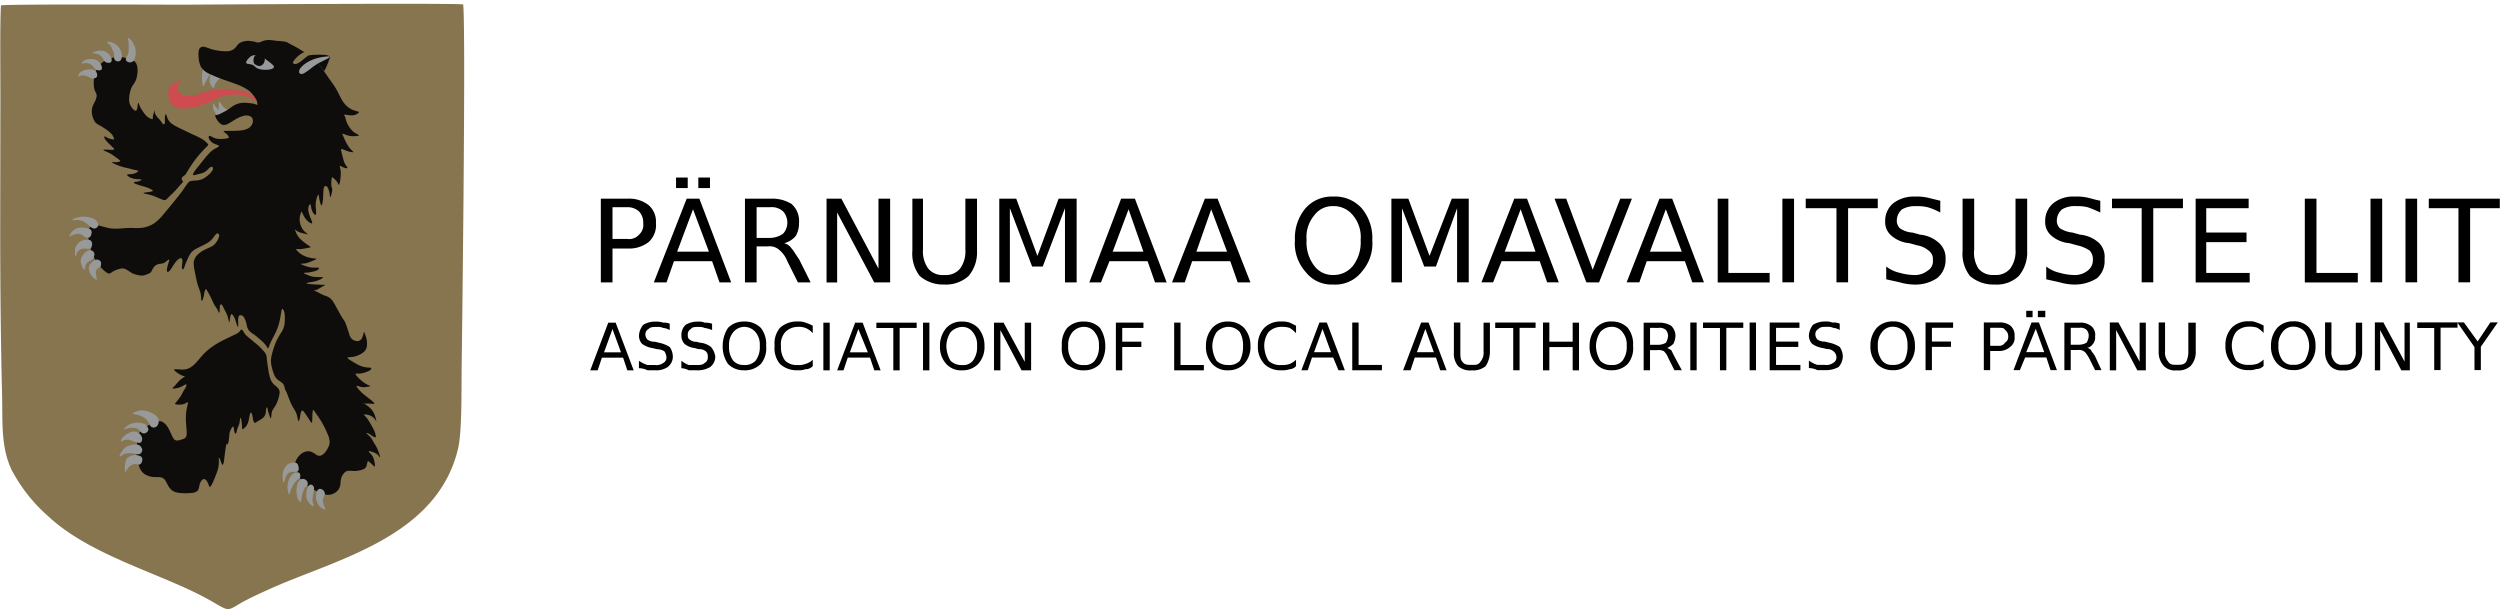 <svg xmlns="http://www.w3.org/2000/svg" width="240" height="59" viewBox="0 0 240 59">
  <g>
    <path d="M58.8,19.889V22.94h1.424a1.267,1.267,0,0,0,1.119-.407h0a1.267,1.267,0,0,0,.407-1.119h0a1.532,1.532,0,0,0-.407-1.119h0a1.631,1.631,0,0,0-1.119-.406Zm-1.12-.814h2.544a3.035,3.035,0,0,1,2.034.61h0a2.094,2.094,0,0,1,.712,1.729h0a2.177,2.177,0,0,1-.712,1.832h0a3.041,3.041,0,0,1-2.034.61H58.8v3.255H57.68V19.075Zm8.851,1.017-1.526,4.069h3.052l-1.526-4.069Zm-.61-1.017h1.22l3.052,8.036H69.074l-.712-2.034H64.7l-.712,2.034H62.767l3.154-8.036ZM67.04,17.04h1.118v1.017H67.04V17.04Zm-2.137,0h1.119v1.017H64.9V17.04ZM75.28,23.347h0a1.182,1.182,0,0,1,.712.509h0c.2.2.407.61.712,1.017l1.119,2.238H76.6l-1.017-2.034h0a2.622,2.622,0,0,0-.814-1.119h0a1.349,1.349,0,0,0-1.017-.306H72.635v3.459H71.516V19.075h2.441a3.5,3.5,0,0,1,2.035.508h0a2.179,2.179,0,0,1,.712,1.831h0a2.421,2.421,0,0,1-.3,1.221h0a2.14,2.14,0,0,1-1.119.712Zm-2.645-3.458v2.95h1.322a2.184,2.184,0,0,0,1.221-.407h0a1.559,1.559,0,0,0,.407-1.018h0a1.631,1.631,0,0,0-.407-1.119h0a1.622,1.622,0,0,0-1.221-.406Zm6.714-.814h1.424l3.561,6.714V19.075h1.119v8.036H83.927L80.366,20.4v6.714H79.349V19.075Zm8.24,0h1.017v4.883a2.811,2.811,0,0,0,.509,1.831h0a1.785,1.785,0,0,0,1.526.61h0a1.785,1.785,0,0,0,1.526-.61h0a2.811,2.811,0,0,0,.509-1.831V19.075h1.118v4.984a3.529,3.529,0,0,1-.813,2.442h0a3.254,3.254,0,0,1-2.34.814h0A3.432,3.432,0,0,1,88.3,26.5h0a3.5,3.5,0,0,1-.712-2.442V19.075Zm8.342,0h1.628l2.034,5.493,2.035-5.493h1.729v8.036h-1.119V19.99l-2.136,5.6H99.084l-2.136-5.6v7.121H95.931V19.075Zm12.411,1.017-1.526,4.069h2.95l-1.424-4.069Zm-.712-1.017h1.322L112,27.111h-1.119l-.712-2.034h-3.662l-.814,2.034h-1.119l3.052-8.036Zm8.647,1.017-1.425,4.069H117.8l-1.526-4.069Zm-.611-1.017h1.221l3.154,8.036H118.82l-.712-2.034h-3.662l-.712,2.034h-1.221l3.153-8.036Zm12.31.712h0a2.179,2.179,0,0,0-1.832.915h0a3.234,3.234,0,0,0-.712,2.34h0a3.681,3.681,0,0,0,.712,2.442h0a2.179,2.179,0,0,0,1.832.915h0a2.365,2.365,0,0,0,1.933-.915h0a3.681,3.681,0,0,0,.712-2.442h0a3.234,3.234,0,0,0-.712-2.34h0a2.365,2.365,0,0,0-1.933-.915Zm0-.916h0a3.445,3.445,0,0,1,2.746,1.119h0a4.431,4.431,0,0,1,1.018,3.052h0a4.107,4.107,0,0,1-1.018,3.052h0a3.213,3.213,0,0,1-2.746,1.221h0a3.146,3.146,0,0,1-2.645-1.221h0a4.107,4.107,0,0,1-1.018-3.052h0a4.431,4.431,0,0,1,1.018-3.052h0a3.372,3.372,0,0,1,2.645-1.119Zm5.595.2H135.2l2.035,5.493,2.136-5.493H141v8.036h-1.119V19.99l-2.034,5.6h-1.12l-2.136-5.6v7.121h-1.017V19.075Zm12.411,1.017-1.526,4.069h2.95l-1.424-4.069Zm-.611-1.017h1.221l3.052,8.036h-1.119l-.712-2.034h-3.662l-.814,2.034h-1.119l3.153-8.036Zm6.918,8.036-3.052-8.036h1.119L152.9,25.89l2.645-6.815h1.119l-3.153,8.036Zm7.63-7.019-1.526,4.069h3.052l-1.526-4.069Zm-.611-1.017h1.221l3.052,8.036h-1.119l-.712-2.034h-3.662l-.712,2.034h-1.221l3.153-8.036Zm5.595,0h1.018V26.2h3.967v.915H164.9V19.075Zm6.206,0h1.119v8.036h-1.119V19.075Zm2.238,0h6.918v.915h-2.849v7.121H176.3V19.99h-2.95v-.915Zm12.92.2V20.4a6.2,6.2,0,0,0-1.221-.508h0a4.162,4.162,0,0,0-1.119-.1h0a2.553,2.553,0,0,0-1.323.3h0a1.411,1.411,0,0,0-.508,1.017h0a1,1,0,0,0,.305.814h0a2.387,2.387,0,0,0,1.221.407l.712.2h0a3.073,3.073,0,0,1,1.831.814h0a1.919,1.919,0,0,1,.61,1.526h0a2.233,2.233,0,0,1-.814,1.831h0a3.775,3.775,0,0,1-2.339.611h0a5.1,5.1,0,0,1-1.221-.2h0c-.407-.1-.915-.2-1.323-.3V25.585a3.166,3.166,0,0,0,1.323.611h0a5.094,5.094,0,0,0,1.221.2h0a1.985,1.985,0,0,0,1.424-.407h0a1.032,1.032,0,0,0,.509-1.017h0a.993.993,0,0,0-.407-.916h0a2.3,2.3,0,0,0-1.119-.508l-.712-.2h0a3.051,3.051,0,0,1-1.73-.712h0a1.706,1.706,0,0,1-.61-1.424h0a2.175,2.175,0,0,1,.814-1.73h0a3.23,3.23,0,0,1,2.034-.61h0a4.942,4.942,0,0,1,1.221.1h0l1.221.3Zm2.136-.2h1.119v4.883a2.869,2.869,0,0,0,.407,1.831h0a1.785,1.785,0,0,0,1.526.61h0a1.785,1.785,0,0,0,1.526-.61h0a2.811,2.811,0,0,0,.509-1.831V19.075h1.119v4.984A3.53,3.53,0,0,1,193.8,26.5h0a3.089,3.089,0,0,1-2.34.814h0a3.433,3.433,0,0,1-2.34-.814h0a3.509,3.509,0,0,1-.712-2.442V19.075Zm13.225.2V20.4a10.551,10.551,0,0,0-1.221-.508h0a3.805,3.805,0,0,0-1.017-.1h0a2.465,2.465,0,0,0-1.424.3h0a1.413,1.413,0,0,0-.509,1.017h0a1,1,0,0,0,.305.814h0a2.831,2.831,0,0,0,1.221.407l.712.2h0a3.073,3.073,0,0,1,1.831.814h0a1.869,1.869,0,0,1,.509,1.526h0a2.177,2.177,0,0,1-.712,1.831h0a3.991,3.991,0,0,1-2.34.611h0a5.1,5.1,0,0,1-1.221-.2h0c-.407-.1-.915-.2-1.322-.3V25.585a3.156,3.156,0,0,0,1.322.611h0a5.094,5.094,0,0,0,1.221.2h0a1.985,1.985,0,0,0,1.424-.407h0a1.252,1.252,0,0,0,.509-1.017h0a1.247,1.247,0,0,0-.305-.916h0a3.4,3.4,0,0,0-1.221-.508l-.712-.2h0a3.051,3.051,0,0,1-1.73-.712h0a1.706,1.706,0,0,1-.61-1.424h0a2.175,2.175,0,0,1,.814-1.73h0a3.042,3.042,0,0,1,2.034-.61h0a4.942,4.942,0,0,1,1.221.1h0c.407.1.712.2,1.221.3Zm1.119-.2h6.816v.915h-2.849v7.121H205.6V19.99h-2.848v-.915Zm8.037,0h5.086v.915H211.8v2.34h3.866v.916H211.8V26.2h4.171v.915h-5.188V19.075Zm10.478,0h1.119V26.2h3.967v.915h-5.086V19.075Zm6.307,0h1.119v8.036h-1.119V19.075Zm3.357,0h1.119v8.036h-1.119V19.075Zm2.238,0h6.816v.915h-2.848v7.121h-1.12V19.99h-2.848v-.915ZM58.8,31.587l-.814,2.238h1.627L58.8,31.587Zm-.408-.61h.713l1.729,4.578h-.61l-.407-1.221H57.782l-.407,1.221h-.712l1.729-4.578Zm5.9.1v.61a1.444,1.444,0,0,0-.61-.2h0a1.292,1.292,0,0,0-.611-.1h0c-.407,0-.61,0-.814.2h0a.561.561,0,0,0-.3.509h0a.779.779,0,0,0,.2.509h0a1.18,1.18,0,0,0,.712.2l.406.1h0a3.034,3.034,0,0,1,1.018.407h0a1.642,1.642,0,0,1,.3.915h0a1.252,1.252,0,0,1-.509,1.018h0a1.957,1.957,0,0,1-1.22.3h-.712a1.916,1.916,0,0,0-.814-.2v-.712a3.025,3.025,0,0,0,.814.407h.712a1.1,1.1,0,0,0,.814-.2h0a.56.56,0,0,0,.3-.509h0a1.087,1.087,0,0,0-.2-.61h0a1.466,1.466,0,0,0-.712-.2l-.407-.1h0a2.366,2.366,0,0,1-1.017-.407h0a1.154,1.154,0,0,1-.3-.814h0a1.8,1.8,0,0,1,.407-1.017h0a2.163,2.163,0,0,1,1.22-.306h0a1.986,1.986,0,0,1,.713.1h0a1.288,1.288,0,0,1,.61.1Zm4.069,0v.61a2.577,2.577,0,0,0-.712-.2h0a1.288,1.288,0,0,0-.61-.1h0c-.306,0-.611,0-.713.2h0a.561.561,0,0,0-.3.509h0c0,.2,0,.407.2.509h0a.857.857,0,0,0,.61.2l.407.1h0a1.906,1.906,0,0,1,1.017.407h0a1.822,1.822,0,0,1,.407.915h0a1.252,1.252,0,0,1-.509,1.018h0a2.311,2.311,0,0,1-1.322.3h-.712a1.882,1.882,0,0,0-.712-.2v-.712a2.543,2.543,0,0,0,.712.407h.712c.407,0,.61,0,.814-.2h0a.56.56,0,0,0,.3-.509h0c0-.3,0-.407-.2-.61h0a.973.973,0,0,0-.712-.2l-.306-.1h0a1.922,1.922,0,0,1-1.017-.407h0a1.159,1.159,0,0,1-.3-.814h0a1.306,1.306,0,0,1,.407-1.017h0a2.165,2.165,0,0,1,1.221-.306h0a1.288,1.288,0,0,1,.61.1h0a1.981,1.981,0,0,1,.712.1Zm3.052.3h0a1.409,1.409,0,0,0-1.017.509h0a1.876,1.876,0,0,0-.407,1.322h0a2.154,2.154,0,0,0,.407,1.424h0a1.306,1.306,0,0,0,1.017.407h0a1.389,1.389,0,0,0,1.119-.407h0a2.154,2.154,0,0,0,.407-1.424h0a1.876,1.876,0,0,0-.407-1.322h0a1.454,1.454,0,0,0-1.119-.509Zm0-.509h0a2.149,2.149,0,0,1,1.628.611h0a2.5,2.5,0,0,1,.508,1.729h0a2.348,2.348,0,0,1-.508,1.729h0a2.149,2.149,0,0,1-1.628.611h0a2.071,2.071,0,0,1-1.526-.611h0a2.908,2.908,0,0,1-.509-1.729h0a3.152,3.152,0,0,1,.509-1.729h0a2.071,2.071,0,0,1,1.526-.611Zm6.612.407v.712a1.818,1.818,0,0,0-.712-.508h0a1.724,1.724,0,0,0-.712-.1h0a1.683,1.683,0,0,0-1.221.509h0a1.726,1.726,0,0,0-.406,1.322h0a2.154,2.154,0,0,0,.406,1.424h0a1.624,1.624,0,0,0,1.221.407h0a1.724,1.724,0,0,0,.712-.1h0a1.634,1.634,0,0,0,.712-.406v.61a.924.924,0,0,1-.712.3h0a1.724,1.724,0,0,1-.712.1h0a2.392,2.392,0,0,1-1.729-.611h0a2.349,2.349,0,0,1-.509-1.729h0a2.35,2.35,0,0,1,.509-1.729h0a2.392,2.392,0,0,1,1.729-.611h0a1.724,1.724,0,0,1,.712.1h0a5.061,5.061,0,0,1,.712.3Zm1.018-.3h.61v4.578h-.61V30.977Zm3.357.61-.814,2.238h1.729L82.4,31.587Zm-.3-.61h.712l1.729,4.578h-.61l-.407-1.221H81.384l-.408,1.221h-.61l1.73-4.578Zm2.034,0H88v.509H86.368v4.069h-.61V31.486H84.13v-.509Zm4.476,0h.611v4.578h-.611V30.977Zm3.764.407h0a1.63,1.63,0,0,0-1.119.509h0a2.548,2.548,0,0,0-.407,1.322h0a2.946,2.946,0,0,0,.407,1.424h0a1.53,1.53,0,0,0,1.119.407h0a1.182,1.182,0,0,0,1.018-.407h0a2.154,2.154,0,0,0,.406-1.424h0a1.876,1.876,0,0,0-.406-1.322h0a1.252,1.252,0,0,0-1.018-.509Zm0-.509h0a2.07,2.07,0,0,1,1.526.611h0a2.565,2.565,0,0,1,.611,1.729h0a2.391,2.391,0,0,1-.611,1.729h0a2.07,2.07,0,0,1-1.526.611h0a1.921,1.921,0,0,1-1.526-.611h0a2.39,2.39,0,0,1-.61-1.729h0a2.564,2.564,0,0,1,.61-1.729h0a1.921,1.921,0,0,1,1.526-.611Zm3.052.1h.916l2.034,3.764V30.977h.611v4.578h-.916l-2.034-3.866v3.866h-.611V30.977Zm8.647.407h0a1.454,1.454,0,0,0-1.119.509h0a1.876,1.876,0,0,0-.407,1.322h0a2.154,2.154,0,0,0,.407,1.424h0a1.389,1.389,0,0,0,1.119.407h0a1.179,1.179,0,0,0,1.017-.407h0a2.148,2.148,0,0,0,.407-1.424h0a1.872,1.872,0,0,0-.407-1.322h0a1.249,1.249,0,0,0-1.017-.509Zm0-.509h0a2.07,2.07,0,0,1,1.526.611h0a3.152,3.152,0,0,1,.509,1.729h0a2.908,2.908,0,0,1-.509,1.729h0a2.07,2.07,0,0,1-1.526.611h0a2.145,2.145,0,0,1-1.627-.611h0a2.344,2.344,0,0,1-.509-1.729h0a2.493,2.493,0,0,1,.509-1.729h0a2.145,2.145,0,0,1,1.627-.611Zm3.052.1h2.645v.509h-2.035v1.322h1.832v.509h-1.832v2.238h-.61V30.977Zm5.595,0h.61v4.069h2.239v.509h-2.849V30.977Zm5.188.407h0a1.632,1.632,0,0,0-1.119.509h0a2.548,2.548,0,0,0-.407,1.322h0a2.946,2.946,0,0,0,.407,1.424h0a1.532,1.532,0,0,0,1.119.407h0a1.389,1.389,0,0,0,1.119-.407h0a2.948,2.948,0,0,0,.306-1.424h0a2.539,2.539,0,0,0-.306-1.322h0a1.454,1.454,0,0,0-1.119-.509Zm0-.509h0a2.07,2.07,0,0,1,1.526.611h0a2.565,2.565,0,0,1,.611,1.729h0a2.391,2.391,0,0,1-.611,1.729h0a2.07,2.07,0,0,1-1.526.611h0a1.921,1.921,0,0,1-1.526-.611h0a2.394,2.394,0,0,1-.61-1.729h0a2.569,2.569,0,0,1,.61-1.729h0a1.921,1.921,0,0,1,1.526-.611Zm6.511.407v.712a2.685,2.685,0,0,0-.61-.508h0a2.235,2.235,0,0,0-.814-.1h0a1.681,1.681,0,0,0-1.221.509h0a2.267,2.267,0,0,0-.407,1.322h0a2.946,2.946,0,0,0,.407,1.424h0a1.622,1.622,0,0,0,1.221.407h0a2.235,2.235,0,0,0,.814-.1h0a2.117,2.117,0,0,0,.61-.406v.61a.88.88,0,0,1-.61.3h0a2.235,2.235,0,0,1-.814.1h0a2.149,2.149,0,0,1-1.628-.611h0a2.39,2.39,0,0,1-.61-1.729h0a2.392,2.392,0,0,1,.61-1.729h0a2.149,2.149,0,0,1,1.628-.611h0a2.235,2.235,0,0,1,.814.1h0l.61.3Zm2.543.3-.814,2.238h1.628l-.814-2.238Zm-.3-.61h.712l1.73,4.578h-.611l-.508-1.221h-2.035l-.407,1.221h-.61l1.729-4.578Zm3.154,0h.61v4.069h2.238v.509h-2.848V30.977Zm7.019.61-.814,2.238h1.628l-.814-2.238Zm-.407-.61h.712l1.73,4.578h-.611l-.406-1.221h-2.035l-.407,1.221h-.712l1.729-4.578Zm3.154,0h.61v2.747c0,.508,0,.814.2,1.017h0c.2.3.508.3.915.3h0c.407,0,.611,0,.814-.3h0a1.352,1.352,0,0,0,.3-1.017V30.977h.611v2.848a2.549,2.549,0,0,1-.407,1.323h0a1.879,1.879,0,0,1-1.323.407h0a1.726,1.726,0,0,1-1.322-.407h0a1.877,1.877,0,0,1-.407-1.323V30.977Zm3.967,0h3.866v.509H145.88v4.069h-.61V31.486h-1.73v-.509Zm4.578,0h.61v1.831h2.239V30.977h.61v4.578h-.61V33.317h-2.239v2.238h-.61V30.977Zm6.613.407h0a1.458,1.458,0,0,0-1.12.509h0a2.548,2.548,0,0,0-.406,1.322h0a2.946,2.946,0,0,0,.406,1.424h0a1.393,1.393,0,0,0,1.12.407h0a1.181,1.181,0,0,0,1.017-.407h0a2.154,2.154,0,0,0,.407-1.424h0a1.876,1.876,0,0,0-.407-1.322h0a1.252,1.252,0,0,0-1.017-.509Zm0-.509h0a2.071,2.071,0,0,1,1.526.611h0a2.5,2.5,0,0,1,.508,1.729h0a2.353,2.353,0,0,1-.508,1.729h0a2.071,2.071,0,0,1-1.526.611h0a1.918,1.918,0,0,1-1.526-.611h0a2.391,2.391,0,0,1-.611-1.729h0a2.565,2.565,0,0,1,.611-1.729h0a1.918,1.918,0,0,1,1.526-.611Zm5.289,2.544h0c.1,0,.2.1.407.2h0l.306.61.712,1.323h-.712l-.611-1.221h0a1.558,1.558,0,0,0-.407-.61h0a1.1,1.1,0,0,0-.61-.1h-.712v1.933h-.611V30.977h1.425a2.172,2.172,0,0,1,1.22.3h0a1.355,1.355,0,0,1,.407,1.017h0a1.884,1.884,0,0,1-.2.713h0a2.146,2.146,0,0,1-.611.407Zm-1.627-1.933v1.627h.814a1.469,1.469,0,0,0,.712-.2h0a1.453,1.453,0,0,0,.2-.611h0a.863.863,0,0,0-.2-.61h0a.86.86,0,0,0-.712-.2Zm3.866-.509h.61v4.578h-.61V30.977Zm1.22,0h3.866v.509h-1.628v4.069h-.61V31.486h-1.628v-.509Zm4.476,0h.611v4.578h-.611V30.977Zm1.933,0h2.849v.509H170.5v1.322h2.136v.509H170.5v1.729h2.339v.509h-2.95V30.977Zm6.715.1v.61a1.448,1.448,0,0,0-.611-.2h0a1.286,1.286,0,0,0-.61-.1h0c-.407,0-.611,0-.814.2h0a.56.56,0,0,0-.305.509h0a.778.778,0,0,0,.2.509h0a1.185,1.185,0,0,0,.712.2l.407.1h0a3.051,3.051,0,0,1,1.018.407h0a1.642,1.642,0,0,1,.3.915h0a1.559,1.559,0,0,1-.407,1.018h0a2.553,2.553,0,0,1-1.323.3h-.712a1.912,1.912,0,0,0-.814-.2v-.712a3.039,3.039,0,0,0,.814.407h.712a1.1,1.1,0,0,0,.814-.2h0a.56.56,0,0,0,.305-.509h0a.725.725,0,0,0-.305-.61h0a.858.858,0,0,0-.61-.2l-.407-.1h0a2.376,2.376,0,0,1-1.018-.407h0a1.159,1.159,0,0,1-.305-.814h0a1.809,1.809,0,0,1,.407-1.017h0a2.165,2.165,0,0,1,1.221-.306h0a1.286,1.286,0,0,1,.61.1h0a1.51,1.51,0,0,1,.713.1Zm5.086.3h0a1.249,1.249,0,0,0-1.017.509h0a1.872,1.872,0,0,0-.407,1.322h0a2.148,2.148,0,0,0,.407,1.424h0a1.179,1.179,0,0,0,1.017.407h0a1.389,1.389,0,0,0,1.119-.407h0a2.96,2.96,0,0,0,.305-1.424h0a2.549,2.549,0,0,0-.305-1.322h0a1.454,1.454,0,0,0-1.119-.509Zm0-.509h0a1.92,1.92,0,0,1,1.526.611h0a2.564,2.564,0,0,1,.61,1.729h0a2.39,2.39,0,0,1-.61,1.729h0a1.92,1.92,0,0,1-1.526.611h0a2.07,2.07,0,0,1-1.526-.611h0a2.39,2.39,0,0,1-.61-1.729h0a2.564,2.564,0,0,1,.61-1.729h0a2.07,2.07,0,0,1,1.526-.611Zm3.154.1h2.644v.509h-2.034v1.322h1.831v.509h-1.831v2.238h-.61V30.977Zm6.205.509v1.729h.814a.616.616,0,0,0,.61-.305h0a.615.615,0,0,0,.306-.611h0a.725.725,0,0,0-.306-.61h0c-.1-.2-.305-.2-.61-.2Zm-.61-.509h1.424a1.639,1.639,0,0,1,1.119.3h0a1.181,1.181,0,0,1,.407,1.017h0a1.073,1.073,0,0,1-.407,1.018h0a1.629,1.629,0,0,1-1.119.407h-.814v1.831h-.61V30.977Zm4.984.61-.915,2.238h1.729l-.814-2.238Zm-.406-.61h.711l1.73,4.578h-.61l-.407-1.221h-2.035l-.509,1.221h-.61l1.73-4.578Zm.61-1.119h.712v.61h-.712v-.61Zm-1.119,0h.61v.61h-.61v-.61Zm5.8,3.561h0a.525.525,0,0,1,.407.2h0c.1.2.306.407.407.61l.611,1.323h-.611l-.61-1.221h0c-.2-.3-.3-.509-.509-.61h0a.758.758,0,0,0-.508-.1h-.713v1.933h-.61V30.977h1.424a1.637,1.637,0,0,1,1.119.3h0a1.07,1.07,0,0,1,.407,1.017h0a.972.972,0,0,1-.2.713h0a.937.937,0,0,1-.611.407Zm-1.526-1.933v1.627h.814a1.463,1.463,0,0,0,.712-.2h0a1.441,1.441,0,0,0,.2-.611h0a.858.858,0,0,0-.2-.61h0a.858.858,0,0,0-.712-.2Zm3.765-.509h.813l2.035,3.764V30.977H206v4.578h-.814l-2.034-3.866v3.866h-.61V30.977Zm4.679,0h.61v2.747a1.347,1.347,0,0,0,.306,1.017h0c.2.3.406.3.814.3h0c.406,0,.712,0,.915-.3h0a2.185,2.185,0,0,0,.2-1.017V30.977h.713v2.848a1.935,1.935,0,0,1-.509,1.323h0a1.726,1.726,0,0,1-1.322.407h0a1.486,1.486,0,0,1-1.221-.407h0a1.935,1.935,0,0,1-.509-1.323V30.977Zm10.071.3v.712a2.685,2.685,0,0,0-.61-.508h0a2.235,2.235,0,0,0-.814-.1h0a1.683,1.683,0,0,0-1.221.509h0a2.267,2.267,0,0,0-.407,1.322h0a2.946,2.946,0,0,0,.407,1.424h0a1.624,1.624,0,0,0,1.221.407h0a2.235,2.235,0,0,0,.814-.1h0a2.117,2.117,0,0,0,.61-.406v.61a.924.924,0,0,1-.712.3h0a1.5,1.5,0,0,1-.712.1h0a2.149,2.149,0,0,1-1.628-.611h0a2.394,2.394,0,0,1-.61-1.729h0a2.4,2.4,0,0,1,.61-1.729h0a2.149,2.149,0,0,1,1.628-.611h0a1.5,1.5,0,0,1,.712.1h0a5.061,5.061,0,0,1,.712.3Zm2.849.1h0a1.252,1.252,0,0,0-1.018.509h0a1.876,1.876,0,0,0-.406,1.322h0a2.154,2.154,0,0,0,.406,1.424h0a1.182,1.182,0,0,0,1.018.407h0a1.391,1.391,0,0,0,1.119-.407h0a2.946,2.946,0,0,0,.407-1.424h0a2.548,2.548,0,0,0-.407-1.322h0a1.456,1.456,0,0,0-1.119-.509Zm0-.509h0a1.92,1.92,0,0,1,1.526.611h0a2.564,2.564,0,0,1,.61,1.729h0a2.39,2.39,0,0,1-.61,1.729h0a1.92,1.92,0,0,1-1.526.611h0a2.07,2.07,0,0,1-1.526-.611h0a2.391,2.391,0,0,1-.611-1.729h0a2.565,2.565,0,0,1,.611-1.729h0a2.07,2.07,0,0,1,1.526-.611Zm3.052.1h.61v2.747a1.352,1.352,0,0,0,.305,1.017h0a.845.845,0,0,0,.814.3h0c.407,0,.712,0,.916-.3h0a1.352,1.352,0,0,0,.305-1.017V30.977h.61v2.848a1.931,1.931,0,0,1-.509,1.323h0a1.726,1.726,0,0,1-1.322.407h0a1.487,1.487,0,0,1-1.221-.407h0a1.935,1.935,0,0,1-.508-1.323V30.977Zm4.781,0h.814l2.034,3.764V30.977h.509v4.578h-.814l-2.034-3.866v3.866h-.509V30.977Zm4.069,0h3.866v.509h-1.628v4.069h-.61V31.486h-1.628v-.509Zm3.866,0h.61l1.323,1.831,1.22-1.831h.713l-1.628,2.34v2.238h-.611V33.317l-1.627-2.34Z" fill-rule="evenodd"/>
    <path d="M.02,21.7c0,5.375.046,10.775.177,16.143C.262,40.5.069,42.866,1.1,45.079a15.478,15.478,0,0,0,3.5,4.455c4.184,3.926,11.208,5.578,15.73,8.194,1.691.978,1.471.929,2.73.2.847-.487,1.7-.868,2.619-1.289,6.325-2.906,16.276-4.943,18.3-13.6.39-1.667.31-5.862.34-7.779,0,0,.427-32.238.146-34.833C43.9.274,17.584.45,17.582.45,16.569.451.668.381.094.517-.016,1.972.043,7.4.038,9.478L.02,21.7Z" fill="#86754f" fill-rule="evenodd"/>
    <path d="M19.472,6.67c-.005.006,0,.031-.022.139a3.6,3.6,0,0,0-.068.482,3.435,3.435,0,0,0,.033.523,2.87,2.87,0,0,0,.048.369c.02.075.052.089.085.059a.7.7,0,0,0,.107-.193c.04-.089.086-.193.136-.291s.1-.19.156-.281a2.784,2.784,0,0,1,.143-.239.273.273,0,0,1,.1-.1c.025-.01.04,0,.029.044s-.049.137-.072.235a1.149,1.149,0,0,0-.026.312.988.988,0,0,0,.058.3,1.043,1.043,0,0,0,.134.237.618.618,0,0,0,.128.142.1.1,0,0,0,.094.02c.02-.011.024-.037.035-.089a1.129,1.129,0,0,1,.064-.212,1.288,1.288,0,0,1,.149-.252,2.2,2.2,0,0,1,.189-.222,1.364,1.364,0,0,1,.12-.11c.027-.022.043-.035.032-.044s-.049-.015-.2-.074a6.978,6.978,0,0,1-.684-.3c-.256-.132-.5-.285-.623-.368s-.139-.1-.144-.089Z" fill="#97999a" fill-rule="evenodd"/>
    <path d="M20.786,11a1.385,1.385,0,0,1-.29-.478,1.191,1.191,0,0,1-.043-.264c-.007-.086-.013-.17-.013-.229s.006-.093.025-.09.051.039.116.136a2.835,2.835,0,0,0,.317.4,3.515,3.515,0,0,0,.4.338,1.177,1.177,0,0,0-.153-.125c-.081-.06-.127-.087-.145-.147a.948.948,0,0,1-.008-.245c0-.093,0-.185,0-.279a.985.985,0,0,1,.038-.237c.018-.044.035-.035.076.019s.1.148.165.235a1.479,1.479,0,0,0,.192.239,1.63,1.63,0,0,0,.24.189c.069.044.11.063.105.088s-.058.057-.125.095-.149.082-.235.127-.176.089-.259.129-.159.072-.209.093a.587.587,0,0,1-.1.033c-.024.006-.047.01-.089-.03Z" fill="#97999a" fill-rule="evenodd"/>
    <path d="M24.718,10.019a1.161,1.161,0,0,0-.2-.563,2.485,2.485,0,0,0-.687-.8,5.1,5.1,0,0,0-1.209-.6c-.443-.168-.89-.312-1.285-.456s-.739-.288-1.094-.452a1.98,1.98,0,0,1-.926-.68,2.449,2.449,0,0,1-.255-1.129,1.509,1.509,0,0,1,.048-.583.393.393,0,0,1,.207-.235.564.564,0,0,1,.406,0c.189.055.444.175.795.259a5.944,5.944,0,0,0,1.11.14,1.337,1.337,0,0,0,.639-.1,1.189,1.189,0,0,0,.379-.3,2.86,2.86,0,0,1,.279-.327,1.125,1.125,0,0,1,.416-.2,1.652,1.652,0,0,1,.57-.068,3.634,3.634,0,0,1,.643.108.747.747,0,0,0,.279.052,2.367,2.367,0,0,0,.328-.116,1.733,1.733,0,0,1,.565-.128A4.159,4.159,0,0,1,26.4,3.9c.183.025.29.027.4.035s.235.022.361.038a1.548,1.548,0,0,1,.359.068,2.373,2.373,0,0,1,.3.17c.138.076.345.17.577.3s.487.287.687.411a5.51,5.51,0,0,1,.606.42,7.37,7.37,0,0,1,.95.884,12.353,12.353,0,0,1,.8,1.1c.267.384.579.784.814,1.184s.4.8.591,1.12a2.409,2.409,0,0,0,.654.719,2.04,2.04,0,0,0,.635.292c.184.052.327.076.319.14s-.167.168-.323.228a1.1,1.1,0,0,1-.511.06c-.2-.016-.459-.064-.547-.064s-.008.048.052.2.1.4.208.64a2.513,2.513,0,0,0,.431.644,1.489,1.489,0,0,0,.4.316c.136.075.287.148.291.192s-.139.059-.319.071a2.114,2.114,0,0,1-.623-.032c-.227-.051-.467-.163-.571-.187s-.071.039-.015.167.135.32.239.532a3.991,3.991,0,0,0,.359.612,2.848,2.848,0,0,0,.328.344c.072.072.087.112,0,.112a1.887,1.887,0,0,1-.491-.108c-.2-.068-.4-.164-.507-.192s-.124.012-.092.18.112.464.176.7a2.223,2.223,0,0,0,.2.567c.092.156.228.292.216.352s-.172.044-.34-.024-.343-.187-.387-.16.044.2.076.444a3.333,3.333,0,0,1-.028.816,1.635,1.635,0,0,1-.128.552c-.044.04-.083-.12-.179-.268a1.971,1.971,0,0,0-.348-.372c-.1-.088-.147-.128-.179.032a2.973,2.973,0,0,0-.024.712c.024.192.088.216.084.363a2.689,2.689,0,0,1-.124.572c-.048.152-.072.184-.092.1s-.036-.283-.08-.467a1.5,1.5,0,0,0-.179-.448c-.064-.1-.12-.12-.184-.108s-.136.06-.172.26-.036.551-.051.823a3.95,3.95,0,0,1-.076.6c-.028.132-.052.2-.084.188a.589.589,0,0,1-.112-.256,4.579,4.579,0,0,1-.108-.46,1.759,1.759,0,0,0-.068-.335c-.023-.037-.055.036-.1.151a2.463,2.463,0,0,0-.132.464,2.8,2.8,0,0,0-.024.648,2.967,2.967,0,0,1,.024.624c-.032.108-.136.052-.228-.064a1.3,1.3,0,0,1-.215-.472,2.267,2.267,0,0,0-.092-.412c-.04-.048-.112.04-.16.164a.917.917,0,0,0-.036.492,3.761,3.761,0,0,0,.22.684c.088.219.168.4.136.463s-.176,0-.316-.108a1.629,1.629,0,0,1-.391-.427,3.953,3.953,0,0,1-.259-.5c-.048-.108-.048-.108-.088,0a2.022,2.022,0,0,0-.14.536,1.714,1.714,0,0,0,.092.679,1.549,1.549,0,0,0,.315.56,3.615,3.615,0,0,0,.36.308c.044.044-.044.02-.2-.016a4.8,4.8,0,0,1-.563-.152,1.331,1.331,0,0,1-.407-.228c-.08-.072-.1-.128-.068-.056s.1.272.18.436a1.631,1.631,0,0,0,.291.424,4,4,0,0,0,.443.392c.16.124.32.236.427.308a1.009,1.009,0,0,1,.18.128c.016.024-.008.04-.152.072s-.407.08-.6.108a2.088,2.088,0,0,1-.444.028c-.119-.008-.231-.032-.175.064a1.912,1.912,0,0,0,.523.463,2.466,2.466,0,0,0,.722.292,3.4,3.4,0,0,0,.511.08c.128.012.216.02.168.06a3.053,3.053,0,0,1-.419.192,3.1,3.1,0,0,1-.575.208c-.2.04-.395.032-.463.048s0,.056.152.12a4.165,4.165,0,0,0,.618.2,2.267,2.267,0,0,0,.563.052c.164,0,.308-.02.355.02s0,.136-.115.208a1.721,1.721,0,0,1-.471.16,3.763,3.763,0,0,1-.5.088,1.786,1.786,0,0,0-.368.04c-.023.024.1.072.256.136a3.838,3.838,0,0,0,.495.188,2.326,2.326,0,0,0,.5.06c.167.008.343.016.459.012s.172-.02.156.016a.654.654,0,0,1-.256.2,2.653,2.653,0,0,1-.583.2c-.215.051-.431.083-.566.107s-.192.041-.176.064.1.057.323.08.571.041.822.053.4.019.508.019.159-.007.123.02-.163.092-.319.184a4.033,4.033,0,0,1-.491.272c-.152.06-.272.06-.264.076s.144.048.26.1a3.484,3.484,0,0,1,.335.18,3.659,3.659,0,0,0,.443.2,1.905,1.905,0,0,1,.5.236,1.777,1.777,0,0,1,.411.528c.14.236.3.532.451.807s.3.532.392.672a1.425,1.425,0,0,1,.239.4c.1.24.24.7.339.992a1.123,1.123,0,0,0,.28.54.834.834,0,0,0,.491.192.5.5,0,0,0,.439-.224,1.622,1.622,0,0,0,.18-.528c.027-.132.036-.156.083-.06a2.782,2.782,0,0,1,.192.552,2.141,2.141,0,0,1,.052.723.891.891,0,0,1-.256.544,1.836,1.836,0,0,1-.57.356,2.24,2.24,0,0,1-.607.168c-.2.024-.4.016-.431.06s.1.14.291.26.427.264.627.372a2.552,2.552,0,0,0,.543.232,2.672,2.672,0,0,0,.534.092c.144.008.224-.008.264.032s.04.136-.14.248a2.474,2.474,0,0,1-.814.279c-.275.04-.467-.007-.515.032s.048.168.2.328a4.337,4.337,0,0,0,.562.5,2.724,2.724,0,0,0,.531.3c.128.052.184.052.1.072a4.721,4.721,0,0,1-.467.08,1.128,1.128,0,0,1-.451-.02,1.791,1.791,0,0,0-.379-.1c-.052.016.02.128.124.26a3.348,3.348,0,0,0,.439.46c.2.176.463.376.662.532a3.64,3.64,0,0,1,.407.347c.072.08.08.128,0,.136s-.235-.024-.427-.032-.415.008-.538,0-.148-.052-.093-.04a1.394,1.394,0,0,1,.36.188,2.381,2.381,0,0,1,.515.456,1.917,1.917,0,0,1,.315.608,3.01,3.01,0,0,1,.124.5c0,.056-.036-.056-.12-.18a.98.98,0,0,0-.427-.356,1.55,1.55,0,0,0-.611-.136c-.091.016.028.1.14.228a3.457,3.457,0,0,1,.351.5,7.66,7.66,0,0,1,.419.748,2.02,2.02,0,0,1,.192.591c.012.128-.028.168-.152.108s-.331-.219-.495-.311-.283-.117-.239-.049.251.229.387.388a2.7,2.7,0,0,1,.287.472c.088.152.2.3.308.516a5.065,5.065,0,0,1,.267.7c.056.188.064.268.028.236a2.765,2.765,0,0,0-.227-.276,1.324,1.324,0,0,0-.424-.22,1.176,1.176,0,0,0-.407-.116c-.047.02.048.132.152.248a1.317,1.317,0,0,1,.292.436,3.134,3.134,0,0,1,.135.639c.02.16.02.2-.064.14s-.251-.219-.375-.335-.2-.188-.251-.125a2.426,2.426,0,0,0-.108.408.475.475,0,0,1-.236.3,1.659,1.659,0,0,1-.459.152,2.337,2.337,0,0,1-.538.056A3.347,3.347,0,0,0,33.4,45.2a.642.642,0,0,0-.392.244,1.379,1.379,0,0,0-.251.452,2.744,2.744,0,0,0-.071.5,1.255,1.255,0,0,1-.235.664,1.332,1.332,0,0,1-.723.423,1.436,1.436,0,0,1-.859-.128,5.879,5.879,0,0,1-1.218-.635,3.9,3.9,0,0,1-.91-.9,2.18,2.18,0,0,1-.368-.8,1.385,1.385,0,0,1,0-.706,1.506,1.506,0,0,1,.347-.561A1.337,1.337,0,0,1,29.2,43.4a1.017,1.017,0,0,1,.626-.047,1.911,1.911,0,0,1,.512.283.542.542,0,0,0,.395.116.824.824,0,0,0,.387-.228,1.784,1.784,0,0,0,.292-.4,1.44,1.44,0,0,0,.235-.628,2.006,2.006,0,0,0-.207-.848,8.8,8.8,0,0,0-.539-1.095c-.22-.372-.475-.724-.627-.944s-.2-.308-.231-.228a2.648,2.648,0,0,0-.056.572,4.5,4.5,0,0,1-.032.58c-.024.1-.072.048-.2-.144s-.335-.528-.487-.736-.247-.288-.311-.22a1.4,1.4,0,0,0-.136.5,1.613,1.613,0,0,1-.132.488c-.044.044-.083-.092-.119-.26a2.8,2.8,0,0,0-.152-.56,6.55,6.55,0,0,0-.331-.572,4.722,4.722,0,0,1-.3-.651c-.1-.248-.2-.536-.271-.7s-.112-.2-.14-.28-.044-.188-.08-.3a.728.728,0,0,0-.207-.34c-.116-.1-.292-.192-.431-.308a1.231,1.231,0,0,1-.352-.519,4.571,4.571,0,0,1-.267-.948,2.245,2.245,0,0,1,.06-.948,7.737,7.737,0,0,1,.439-1.308,8.2,8.2,0,0,1,.507-.879,2.006,2.006,0,0,0,.255-.656,3.527,3.527,0,0,0,.04-.64,2.656,2.656,0,0,0-.032-.527.779.779,0,0,0-.148-.336c-.051-.056-.091-.04-.123.072s-.056.32-.1.567a7.226,7.226,0,0,1-.171.8,5.018,5.018,0,0,1-.284.744c-.112.24-.239.48-.351.7s-.208.431-.272.6-.1.3-.143.272-.112-.2-.26-.384a4.523,4.523,0,0,0-.567-.535c-.187-.16-.331-.288-.5-.408a2.753,2.753,0,0,1-.479-.372,1.224,1.224,0,0,1-.223-.532,2.763,2.763,0,0,0-.232-.692.469.469,0,0,0-.383-.272c-.112.012-.175.132-.2.316s0,.432,0,.6-.023.268-.071.176-.12-.372-.212-.62a1.574,1.574,0,0,0-.287-.536c-.084-.072-.14,0-.18.168s-.064.432-.088.528-.048.024-.084-.12a4.141,4.141,0,0,0-.159-.551c-.076-.192-.18-.36-.264-.528a2.133,2.133,0,0,0-.219-.412c-.072-.076-.152-.06-.188.06a2.424,2.424,0,0,0-.032.5c0,.152-.02.231-.06.187s-.1-.211-.187-.355-.188-.264-.284-.436-.183-.4-.295-.628-.248-.472-.343-.632-.152-.24-.2-.176a1.874,1.874,0,0,0-.132.488,2.587,2.587,0,0,1-.144.536c-.051.1-.107.064-.127-.064a4.837,4.837,0,0,0-.06-.6c-.056-.244-.184-.508-.291-.884s-.2-.863-.268-1.227a3.019,3.019,0,0,1-.1-.844,1.208,1.208,0,0,1,.32-.692,2.653,2.653,0,0,1,.746-.535c.276-.14.547-.236.739-.356a1.261,1.261,0,0,0,.407-.428,1.531,1.531,0,0,0,.223-.488.252.252,0,0,0-.087-.272c-.064-.036-.144-.012-.236.084s-.2.264-.323.416a1.916,1.916,0,0,1-.551.444c-.272.156-.663.332-.934.476a1.615,1.615,0,0,0-.547.408,2.588,2.588,0,0,0-.319.559c-.1.216-.2.456-.276.652a1.181,1.181,0,0,1-.168.388c-.055.04-.127-.032-.131-.2s.06-.42.052-.608-.088-.308-.232-.256a1.559,1.559,0,0,0-.515.5c-.163.224-.283.448-.4.6s-.228.244-.287.216-.068-.172-.036-.356a5.057,5.057,0,0,1,.155-.576c.052-.168.084-.28.016-.256s-.235.184-.383.276a.86.86,0,0,1-.383.128,1.1,1.1,0,0,0-.311.056.883.883,0,0,0-.368.268,3.414,3.414,0,0,0-.243.428.406.406,0,0,1-.228.188,3.487,3.487,0,0,1-.4.152.959.959,0,0,1-.423.036,3.043,3.043,0,0,1-.587-.136,1.644,1.644,0,0,1-.407-.212,3.232,3.232,0,0,0-.435-.264.713.713,0,0,0-.475-.04,2.665,2.665,0,0,0-.667.236c-.183.1-.271.2-.383.224s-.247-.044-.467-.228a4.182,4.182,0,0,1-.778-.876A5.353,5.353,0,0,1,8.7,23.9a5,5,0,0,1-.216-1.088,2.068,2.068,0,0,1,.036-.776.558.558,0,0,1,.384-.392,1.484,1.484,0,0,1,.738.041,9.061,9.061,0,0,0,.97.239,5.354,5.354,0,0,0,1.074,0c.347-.024.666-.048.986-.044a6.006,6.006,0,0,0,1-.016,2.836,2.836,0,0,0,1.089-.4,4.324,4.324,0,0,0,.93-.891c.336-.392.743-.888,1.066-1.288s.563-.7.767-.987.371-.548.491-.7a.491.491,0,0,1,.283-.216,2.215,2.215,0,0,1,.387-.044,2.319,2.319,0,0,0,.671-.116,2.144,2.144,0,0,0,.618-.4,1.913,1.913,0,0,0,.408-.444.323.323,0,0,0,.032-.32c-.044-.064-.132-.072-.244.008s-.247.248-.387.36a1.22,1.22,0,0,1-.447.216c-.164.048-.347.088-.507.128s-.295.08-.307.008a1.1,1.1,0,0,1,.255-.468c.156-.212.355-.452.611-.771a9.694,9.694,0,0,1,.83-.964,2.394,2.394,0,0,1,.623-.408c.143-.076.215-.14.143-.2s-.287-.1-.475-.2a1.016,1.016,0,0,1-.423-.4c-.075-.152-.068-.3.012-.324s.232.093.4.168a1.559,1.559,0,0,0,.567.128A3.615,3.615,0,0,0,21.7,13.3c.176-.024.279-.056.267-.144a.8.8,0,0,0-.267-.34c-.128-.107-.255-.18-.24-.215s.176-.036.392-.036.487,0,.738-.008a5.343,5.343,0,0,0,.7-.06,1.627,1.627,0,0,0,.562-.188.882.882,0,0,0,.36-.4.707.707,0,0,0,.036-.5.476.476,0,0,0-.332-.288,1.067,1.067,0,0,0-.59.016,3.35,3.35,0,0,0-.731.328c-.235.136-.443.28-.627.38A1,1,0,0,1,21.48,12a.581.581,0,0,1-.343-.144,1.686,1.686,0,0,1-.483-.732c0-.088.1-.068.22-.094a2.065,2.065,0,0,0,.423-.182,5.235,5.235,0,0,0,.555-.3c.187-.124.363-.276.555-.392A2.043,2.043,0,0,1,23,9.911a2.174,2.174,0,0,1,.571-.043c.192.007.391.031.543.051a1.543,1.543,0,0,1,.363.077c.108.04.22.1.24.023Z" fill="#0f0d0c" fill-rule="evenodd"/>
    <path d="M24.59,9.552a2.452,2.452,0,0,0-.413-.4,1.732,1.732,0,0,0-.65-.346,6.552,6.552,0,0,0-1.189-.2,11.477,11.477,0,0,0-1.22-.045,3.362,3.362,0,0,0-.953.14c-.384.106-.917.293-1.288.4a2.306,2.306,0,0,1-.814.117,1.433,1.433,0,0,1-.677-.178.779.779,0,0,1-.309-.449.658.658,0,0,1-.006-.37.774.774,0,0,1,.143-.287,1.1,1.1,0,0,1,.193-.17c.051-.04.075-.068.037-.07a.977.977,0,0,0-.285.076,3.028,3.028,0,0,0-.49.238.986.986,0,0,0-.394.39,1.377,1.377,0,0,0-.115.637,2.122,2.122,0,0,0,.109.632.817.817,0,0,0,.257.38,1.618,1.618,0,0,0,.487.275,1.822,1.822,0,0,0,.8.1,6.875,6.875,0,0,0,1.312-.254,7.278,7.278,0,0,0,1.137-.43c.288-.141.464-.265.7-.365a4.221,4.221,0,0,1,.854-.232,3.71,3.71,0,0,1,.987-.062,4.418,4.418,0,0,1,1,.22,2.452,2.452,0,0,1,.548.258.909.909,0,0,0,.221.13c.047.006.079-.034.01-.134Z" fill="#ce4b50" fill-rule="evenodd"/>
    <path d="M23.65,5.9a1.405,1.405,0,0,1,.256-.338.838.838,0,0,1,.331-.228.9.9,0,0,1,.417-.016,1.775,1.775,0,0,1,.487.148,2.931,2.931,0,0,1,.471.3c.164.12.344.256.471.366s.2.194.214.27-.046.144-.158.194a1.484,1.484,0,0,1-.451.1,2.5,2.5,0,0,1-.519-.012,1.513,1.513,0,0,1-.463-.124,1.335,1.335,0,0,1-.281-.212.7.7,0,0,0-.258-.146,2.423,2.423,0,0,0-.325-.062.324.324,0,0,1-.174-.058c-.036-.032-.06-.084-.018-.178Z" fill="#97999a" fill-rule="evenodd"/>
    <path d="M24.707,5.18a.772.772,0,0,0-.252.2.521.521,0,0,0-.108.275.853.853,0,0,0,.013.357.375.375,0,0,0,.2.21.819.819,0,0,0,.3.114.388.388,0,0,0,.252-.064A.6.6,0,0,0,25.3,6.1a.718.718,0,0,0,.1-.233.994.994,0,0,0,.019-.223.594.594,0,0,0-.018-.216.253.253,0,0,0-.133-.122,1.855,1.855,0,0,0-.19-.083,1.683,1.683,0,0,0-.171-.055.275.275,0,0,0-.2.012Z" fill="#0f0d0c" fill-rule="evenodd"/>
    <path d="M29.677,5.236a2.084,2.084,0,0,0-.3-.218c-.088-.053-.106-.045-.158-.021a2.327,2.327,0,0,0-.251.13,2.429,2.429,0,0,0-.406.305,2.878,2.878,0,0,0-.375.43c-.079.117-.086.173-.034.222a.314.314,0,0,0,.315.045,2,2,0,0,0,.55-.342c.2-.157.4-.336.53-.421s.181-.077.129-.13Z" fill="#86754f" fill-rule="evenodd"/>
    <path d="M29.646,5.347a.21.21,0,0,1,.083-.033,1.529,1.529,0,0,1,.381-.048,10.015,10.015,0,0,1,1.011,0,1.17,1.17,0,0,1,.485.108c.07.037.084.06.084.087a.644.644,0,0,1-.052.168c-.04.11-.106.3-.185.5s-.174.4-.233.521-.084.158-.12.143a.825.825,0,0,1-.171-.2,4.151,4.151,0,0,0-.429-.48c-.216-.209-.523-.469-.684-.605s-.176-.149-.17-.16Z" fill="#0f0d0c" fill-rule="evenodd"/>
    <path d="M31.345,5.676c-.211.113-.549.267-.82.423a5.77,5.77,0,0,0-.67.466,6.442,6.442,0,0,1-.555.4.691.691,0,0,1-.41.139.216.216,0,0,1-.179-.216.636.636,0,0,1,.191-.417,2.582,2.582,0,0,1,.652-.522,3.923,3.923,0,0,1,1-.395,5.6,5.6,0,0,1,.931-.139c.2-.013.216,0,.185.04a1.054,1.054,0,0,1-.326.224Z" fill="#97999a" fill-rule="evenodd"/>
    <path d="M30.129,47.045a.629.629,0,0,0,.016-.238.406.406,0,0,0-.119-.2.317.317,0,0,0-.174-.086.206.206,0,0,0-.141.038.4.4,0,0,0-.136.17,1.77,1.77,0,0,0-.137.41,2.205,2.205,0,0,0-.037.408.79.79,0,0,0,.042.318,1.673,1.673,0,0,0,.222.415.963.963,0,0,0,.267.238c.086.056.166.1.18.064a1.281,1.281,0,0,0-.07-.3,1.391,1.391,0,0,1-.034-.421c.01-.149.042-.3.066-.446s.039-.27.055-.368Z" fill="#97999a" fill-rule="evenodd"/>
    <path d="M31.161,48.67a2.2,2.2,0,0,1-.153-.48.808.808,0,0,1,.036-.383c.032-.1.068-.176.1-.248a.454.454,0,0,0,.038-.218.462.462,0,0,0-.122-.244.512.512,0,0,0-.282-.162.3.3,0,0,0-.289.12.933.933,0,0,0-.14.422,1.566,1.566,0,0,0,.006.445,1.386,1.386,0,0,0,.112.364,1.183,1.183,0,0,0,.182.286,1.131,1.131,0,0,0,.245.208,1.046,1.046,0,0,0,.251.124c.066.018.1.006.1-.026a.843.843,0,0,0-.084-.208Z" fill="#97999a" fill-rule="evenodd"/>
    <path d="M28.906,48.1c.014-.107.038-.292.076-.471a3.262,3.262,0,0,1,.148-.5,1.409,1.409,0,0,1,.185-.349,1.672,1.672,0,0,1,.171-.17.218.218,0,0,0,.064-.178.487.487,0,0,0-.115-.291.494.494,0,0,0-.335-.166.463.463,0,0,0-.356.156,1.032,1.032,0,0,0-.217.434,2.09,2.09,0,0,0-.064.56,2.514,2.514,0,0,0,.066.566.981.981,0,0,0,.157.337.968.968,0,0,0,.166.192c.036.024.04-.008.054-.116Z" fill="#97999a" fill-rule="evenodd"/>
    <path d="M27.832,47.283a4.37,4.37,0,0,1,.342-.768,1.743,1.743,0,0,1,.425-.484c.111-.084.163-.1.2-.183a.544.544,0,0,0,0-.353.27.27,0,0,0-.288-.156.76.76,0,0,0-.459.218,1.513,1.513,0,0,0-.331.54,1.82,1.82,0,0,0-.124.57,1.959,1.959,0,0,0,.048.5,1.668,1.668,0,0,0,.094.322c.022.04.026-.012.091-.2Z" fill="#97999a" fill-rule="evenodd"/>
    <path d="M28.418,45.3c-.122.008-.3-.022-.45,0a.573.573,0,0,0-.365.214,1.366,1.366,0,0,0-.218.418c-.05.146-.078.282-.107.346s-.062.056-.086.008a.731.731,0,0,1-.048-.236c-.008-.1-.008-.212-.01-.332a1.511,1.511,0,0,1,.024-.376,1.661,1.661,0,0,1,.165-.388A1.119,1.119,0,0,1,27.6,44.6a1.017,1.017,0,0,1,.449-.178.718.718,0,0,1,.4.024.352.352,0,0,1,.17.218.911.911,0,0,1,.052.254.558.558,0,0,1-.033.263.231.231,0,0,1-.22.127Z" fill="#97999a" fill-rule="evenodd"/>
    <path d="M17.013,42.29a.4.4,0,0,1-.312-.139,1.967,1.967,0,0,1-.251-.46,6.727,6.727,0,0,0-.337-.668,1.56,1.56,0,0,0-.342-.4.678.678,0,0,0-.393-.186,1.429,1.429,0,0,0-.7.168,4.84,4.84,0,0,0-.951.592,1.562,1.562,0,0,0-.486.6,1.437,1.437,0,0,0-.091.553c0,.186.006.378-.01.6a4.215,4.215,0,0,0-.02.813,4.487,4.487,0,0,0,.25,1.048,1.5,1.5,0,0,0,.328.549,1.159,1.159,0,0,0,.354.246,1.973,1.973,0,0,0,.507.168,3.171,3.171,0,0,0,.541.028,1.379,1.379,0,0,1,.423.044.64.64,0,0,1,.339.266c.1.15.2.374.3.546a1.431,1.431,0,0,0,.31.382.993.993,0,0,0,.363.2,2.564,2.564,0,0,0,.627.1,5.388,5.388,0,0,0,.95-.02.9.9,0,0,0,.577-.232,1.01,1.01,0,0,0,.145-.452,1.378,1.378,0,0,1,.2-.486c.09-.124.2-.184.307-.152a.582.582,0,0,1,.278.288,2.528,2.528,0,0,1,.147.358c.032.086.052.118.1.092a.792.792,0,0,0,.21-.308c.1-.2.225-.51.339-.8a4.349,4.349,0,0,0,.26-.819,3.3,3.3,0,0,0,.031-.68c0-.162-.01-.23.02-.2a1.27,1.27,0,0,1,.15.306,1.64,1.64,0,0,0,.154.368c.05.052.1-.012.139-.17s.062-.41.1-.74.1-.738.134-.926.058-.156.082-.13.052.046.08,0a1.294,1.294,0,0,0,.082-.284A3.162,3.162,0,0,0,22,41.977a3.055,3.055,0,0,1,.046-.432,1.485,1.485,0,0,1,.17-.41c.068-.114.136-.194.176-.182s.051.116.067.236a1.531,1.531,0,0,0,.072.342c.036.086.088.122.124.082a.874.874,0,0,0,.084-.272,2.371,2.371,0,0,1,.11-.344,2.593,2.593,0,0,0,.133-.348,3.273,3.273,0,0,0,.054-.388c.014-.112.034-.188.062-.15a1.277,1.277,0,0,1,.09.346,3.518,3.518,0,0,1,.046.438c0,.122,0,.206,0,.256s.032.066.1.03a.985.985,0,0,0,.279-.242,1.324,1.324,0,0,0,.214-.416,3.742,3.742,0,0,0,.1-.456,2.151,2.151,0,0,1,.1-.392c.036-.082.076-.09.114-.028a1.14,1.14,0,0,1,.1.324c.024.13.036.258.07.378s.089.232.157.244.148-.076.287-.164a3.644,3.644,0,0,0,.482-.3.843.843,0,0,0,.263-.45c.038-.166.03-.338.052-.446s.074-.151.1-.116a1.657,1.657,0,0,1,.066.3,4.411,4.411,0,0,0,.151.47c.054.148.1.268.128.268s.046-.12.058-.262a1.516,1.516,0,0,1,.08-.452,3.179,3.179,0,0,1,.269-.429,2.814,2.814,0,0,0,.254-.54,3.783,3.783,0,0,0,.163-.6.741.741,0,0,0-.038-.486,1.508,1.508,0,0,0-.359-.37,1.631,1.631,0,0,1-.337-.375,1.889,1.889,0,0,1-.2-.5c-.048-.182-.084-.374-.122-.608s-.077-.51-.105-.712-.044-.33-.052-.44a1.027,1.027,0,0,0-.046-.3,1.328,1.328,0,0,0-.242-.366,6.077,6.077,0,0,0-.457-.483c-.149-.14-.269-.228-.393-.33s-.251-.218-.417-.354a4.118,4.118,0,0,1-.5-.44,3.212,3.212,0,0,1-.235-.37c-.062-.082-.138-.106-.186-.082s-.068.1-.13.17a1.469,1.469,0,0,1-.485.308c-.319.158-.854.4-1.3.636a7.578,7.578,0,0,0-1.094.7,5.185,5.185,0,0,0-.7.657c-.2.222-.384.454-.559.646a2.847,2.847,0,0,1-.515.458,1.432,1.432,0,0,1-.529.224,2.227,2.227,0,0,1-.567.012,2.334,2.334,0,0,0-.489-.012c-.084.022-.044.086.054.174a2.741,2.741,0,0,0,.407.29,1.817,1.817,0,0,0,.406.184c.1.026.147.01.117.036s-.138.093-.257.181a2.8,2.8,0,0,0-.378.33c-.125.134-.245.294-.343.4s-.174.152-.2.186-.008.054.038.062a.814.814,0,0,0,.221-.01A2.358,2.358,0,0,0,17.2,37.2a1.922,1.922,0,0,0,.372-.162c.117-.066.229-.142.285-.134s.056.1,0,.228-.174.292-.258.438-.135.274-.215.406a4.7,4.7,0,0,1-.281.39c-.094.122-.174.23-.226.29s-.076.072-.08.09.012.042.056.06a.76.76,0,0,0,.228.036,2,2,0,0,0,.4-.016,1.009,1.009,0,0,0,.369-.132c.108-.066.2-.154.188,0s-.128.543-.172.947a6.31,6.31,0,0,0,.008,1.14c.024.32.044.544.048.722a1.009,1.009,0,0,1-.05.408.393.393,0,0,1-.2.2,2.294,2.294,0,0,1-.3.1,1.447,1.447,0,0,1-.353.083Z" fill="#0f0d0c" fill-rule="evenodd"/>
    <path d="M6.973,21.142c.068.01.248-.026.454-.02a1.422,1.422,0,0,1,.646.171,4.193,4.193,0,0,1,.556.435.792.792,0,0,0,.408.211.374.374,0,0,0,.292-.123.324.324,0,0,0,.1-.294.79.79,0,0,0-.223-.374.951.951,0,0,0-.405-.224,2.644,2.644,0,0,0-.675-.13,2.362,2.362,0,0,0-.655.076,1.814,1.814,0,0,0-.431.152c-.1.054-.139.11-.072.12Z" fill="#97999a" fill-rule="evenodd"/>
    <path d="M8.65,22.741a.628.628,0,0,0,.134-.338.441.441,0,0,0-.022-.28.412.412,0,0,0-.28-.189,3.142,3.142,0,0,0-.59-.083,1.048,1.048,0,0,0-.448.043,1.7,1.7,0,0,0-.387.214.687.687,0,0,0-.159.157,1.62,1.62,0,0,0-.134.18.932.932,0,0,0-.088.2c-.014.048-.01.064.006.062a.652.652,0,0,0,.1-.048A2.246,2.246,0,0,1,7,22.565a2.311,2.311,0,0,1,.314-.092.836.836,0,0,1,.319-.01.848.848,0,0,1,.3.12c.077.052.121.108.181.152a.466.466,0,0,0,.235.086.382.382,0,0,0,.3-.08Z" fill="#97999a" fill-rule="evenodd"/>
    <path d="M8.843,23.413a.4.4,0,0,0-.115-.3.49.49,0,0,0-.35-.11,1.421,1.421,0,0,0-.51.1,1.032,1.032,0,0,0-.388.28,1.364,1.364,0,0,0-.229.364.717.717,0,0,0-.046.27c0,.092-.012.2-.01.308a1.269,1.269,0,0,0,.028.256c.014.056.03.072.054.018s.056-.178.1-.286a.585.585,0,0,1,.2-.278.937.937,0,0,1,.387-.164,1.375,1.375,0,0,1,.37.009,1.116,1.116,0,0,0,.316,0c.072-.018.091-.056.123-.138a.952.952,0,0,0,.077-.323Z" fill="#97999a" fill-rule="evenodd"/>
    <path d="M9.015,24.656a.846.846,0,0,0,.049-.243A.348.348,0,0,0,9,24.2a.467.467,0,0,0-.181-.142.41.41,0,0,0-.26-.034.838.838,0,0,0-.319.154,1.23,1.23,0,0,0-.244.256,1.531,1.531,0,0,0-.179.3.8.8,0,0,0-.07.343,1.274,1.274,0,0,0,.078.356,2.067,2.067,0,0,0,.117.286.259.259,0,0,0,.13.138.1.1,0,0,0,.126-.04c.016-.04-.012-.1-.016-.174a.475.475,0,0,1,.05-.22.7.7,0,0,1,.148-.21,1.135,1.135,0,0,1,.227-.163c.078-.044.15-.077.208-.114a.517.517,0,0,0,.132-.126.486.486,0,0,0,.071-.155Z" fill="#97999a" fill-rule="evenodd"/>
    <path d="M9.271,26.676a2.193,2.193,0,0,1-.069-.484.621.621,0,0,1,.1-.359.353.353,0,0,1,.18-.123.263.263,0,0,0,.208-.26.713.713,0,0,0,.017-.21.315.315,0,0,0-.084-.175.441.441,0,0,0-.2-.131.4.4,0,0,0-.324.05,1.531,1.531,0,0,0-.423.361.606.606,0,0,0-.147.443,1.387,1.387,0,0,0,.162.508,1.4,1.4,0,0,0,.231.316.96.96,0,0,0,.194.168.377.377,0,0,0,.178.068c.029-.006.01-.05-.02-.172Z" fill="#97999a" fill-rule="evenodd"/>
    <path d="M19.787,14.138c-.2.218-.6.614-.956,1.074a13.978,13.978,0,0,0-.854,1.262,1.984,1.984,0,0,1-.218.331c-.026.023-.058.034-.108.068a.7.7,0,0,0-.156.142.243.243,0,0,0-.045.158.251.251,0,0,0,.044.166c.036.04.1.052.085.1a1.792,1.792,0,0,1-.243.28c-.138.154-.322.382-.521.594s-.415.408-.565.556a3.847,3.847,0,0,1-.309.3c-.076.053-.144.062-.3.009s-.411-.163-.628-.255a4.68,4.68,0,0,0-.593-.216c-.192-.052-.391-.084-.507-.116s-.148-.064-.12-.082a.98.98,0,0,1,.234-.036c.118-.014.265-.038.395-.062s.241-.048.247-.092-.093-.108-.217-.172a3.009,3.009,0,0,0-.457-.188c-.186-.06-.409-.116-.595-.174s-.333-.118-.421-.152-.116-.042-.118-.07a.108.108,0,0,1,.086-.1c.064-.02.168-.012.275-.034a1.235,1.235,0,0,0,.3-.114c.078-.04.122-.068.038-.084s-.3-.02-.491-.042a1.864,1.864,0,0,1-.515-.122.964.964,0,0,1-.3-.2c-.057-.058-.074-.094-.04-.114a.76.76,0,0,1,.238-.03,1.79,1.79,0,0,0,.413-.054,1.244,1.244,0,0,0,.335-.163c.078-.053.114-.085.05-.114a3.224,3.224,0,0,0-.4-.1c-.17-.04-.345-.092-.513-.132s-.327-.068-.521-.122a5.914,5.914,0,0,1-.618-.216,2.189,2.189,0,0,1-.421-.212c-.056-.046,0-.054.085-.05a2.959,2.959,0,0,0,.316.014.994.994,0,0,0,.295-.062c.07-.028.1-.056.028-.126a4.554,4.554,0,0,0-.393-.294c-.156-.112-.3-.224-.459-.318a5.062,5.062,0,0,0-.477-.234c-.142-.064-.25-.116-.246-.146s.12-.038.268-.034.327.02.473.024.257,0,.287-.038-.022-.094-.114-.186-.223-.216-.357-.348a3.447,3.447,0,0,1-.355-.389.511.511,0,0,1-.12-.268c0-.054.042-.066.11-.038s.163.1.295.15a2.408,2.408,0,0,0,.4.113c.1.02.132.02.128-.043a.823.823,0,0,0-.122-.32,1.584,1.584,0,0,0-.393-.414,7.025,7.025,0,0,0-.7-.474,5.21,5.21,0,0,1-.469-.28.855.855,0,0,1-.236-.318,2,2,0,0,1-.173-.5A1.634,1.634,0,0,1,8.84,10.4a2.533,2.533,0,0,1,.241-.592,1.763,1.763,0,0,0,.2-.584.8.8,0,0,0-.124-.41,1.509,1.509,0,0,1-.124-.39A2.771,2.771,0,0,1,9,7.936a3.124,3.124,0,0,1,.048-.565,2.408,2.408,0,0,1,.2-.614,2.364,2.364,0,0,1,.435-.64,1.917,1.917,0,0,1,.678-.432,3,3,0,0,1,.906-.21,2.775,2.775,0,0,1,.8.09,3.565,3.565,0,0,1,.593.184.789.789,0,0,1,.419.344,1.532,1.532,0,0,1,.125.742,2.846,2.846,0,0,1-.159.864,2.739,2.739,0,0,1-.312.511,2.181,2.181,0,0,0-.249.638,2.785,2.785,0,0,0-.084.842,1.216,1.216,0,0,0,.208.572,1.25,1.25,0,0,0,.259.3.212.212,0,0,0,.184.059c.048-.013.083-.057.109-.156a2.994,2.994,0,0,0,.056-.357.607.607,0,0,1,.046-.2c.02-.032.048-.032.07.018s.038.15.082.258a2.347,2.347,0,0,0,.194.346c.077.121.161.25.251.365a1.973,1.973,0,0,0,.279.3,1.31,1.31,0,0,0,.282.176c.1.046.2.086.233.048s.014-.154.028-.272a2.24,2.24,0,0,1,.1-.353c.034-.117.05-.229.058-.2a1.394,1.394,0,0,0,.07.349,1.424,1.424,0,0,0,.289.406,3.112,3.112,0,0,1,.252.286,2.127,2.127,0,0,0,.165.242c.058.056.13.072.172.02a.507.507,0,0,0,.05-.288,2.545,2.545,0,0,1-.012-.352.64.64,0,0,1,.088-.29c.032-.03.052.046.088.158a1.928,1.928,0,0,0,.163.39,1.189,1.189,0,0,0,.314.348,3.517,3.517,0,0,0,.521.314c.207.108.447.224.728.358s.605.286.916.432a8.39,8.39,0,0,1,.814.414,1.939,1.939,0,0,1,.388.319.754.754,0,0,1,.137.15c.018.038.01.079-.191.3Z" fill="#0f0d0c" fill-rule="evenodd"/>
    <path d="M12.34,4.078a5.767,5.767,0,0,1,.01.677,1.506,1.506,0,0,1-.084.493c-.05.124-.127.221-.163.311a.28.28,0,0,0,0,.238.363.363,0,0,0,.17.148.476.476,0,0,0,.579-.14,1.22,1.22,0,0,0,.157-.5,2.022,2.022,0,0,0,.009-.469,1.475,1.475,0,0,0-.09-.392,3.141,3.141,0,0,0-.166-.338.924.924,0,0,0-.151-.236,1.455,1.455,0,0,0-.244-.2c-.066-.042-.09-.046-.1-.03s-.006.052.01.112a1.541,1.541,0,0,1,.06.326Z" fill="#97999a" fill-rule="evenodd"/>
    <path d="M10.878,4.942a.9.9,0,0,1,.076.288c.007.109-.013.233,0,.34a.371.371,0,0,0,.143.254.4.4,0,0,0,.279.068.33.33,0,0,0,.239-.152.684.684,0,0,0,.087-.347,1.261,1.261,0,0,0-.069-.408,1.348,1.348,0,0,0-.243-.461,1.518,1.518,0,0,0-.488-.381,1.561,1.561,0,0,0-.462-.133c-.1-.014-.125-.01-.14.006a.059.059,0,0,0-.009.069c.013.025.045.047.107.1a1.257,1.257,0,0,1,.221.219,1.393,1.393,0,0,1,.148.286c.038.091.074.169.109.255Z" fill="#97999a" fill-rule="evenodd"/>
    <path d="M10.009,5.852a.346.346,0,0,0,.16.127.643.643,0,0,0,.292.056.277.277,0,0,0,.245-.146.5.5,0,0,0-.039-.368A1.24,1.24,0,0,0,10.4,5.14a.844.844,0,0,0-.382-.226A1.574,1.574,0,0,0,9.5,4.861a1.213,1.213,0,0,0-.37.094,1.369,1.369,0,0,0-.232.109c-.04.029-.032.051,0,.06s.084,0,.176.011a1.609,1.609,0,0,1,.332.076.827.827,0,0,1,.287.172,1.2,1.2,0,0,1,.209.265c.05.084.074.151.108.2Z" fill="#97999a" fill-rule="evenodd"/>
    <path d="M7.886,5.993a.8.8,0,0,1,.371-.262,1.639,1.639,0,0,1,.653-.056.925.925,0,0,1,.446.158.982.982,0,0,1,.3.307.879.879,0,0,1,.128.384.185.185,0,0,1-.133.209.574.574,0,0,1-.371-.024.77.77,0,0,1-.289-.25A1.249,1.249,0,0,0,8.752,6.2a.85.85,0,0,0-.345-.128,1.112,1.112,0,0,0-.334-.006c-.1.014-.172.042-.21.04s-.037-.034.023-.11Z" fill="#97999a" fill-rule="evenodd"/>
    <path d="M7.494,7.273a.666.666,0,0,1,.216-.326,1.229,1.229,0,0,1,.515-.236,1.6,1.6,0,0,1,.623-.04.624.624,0,0,1,.375.216.5.5,0,0,1,.1.26.331.331,0,0,1-.021.222.365.365,0,0,1-.216.144.563.563,0,0,1-.325,0c-.112-.036-.22-.112-.344-.164a1.557,1.557,0,0,0-.375-.1.7.7,0,0,0-.267,0,1.728,1.728,0,0,0-.188.078c-.056.02-.108.02-.1-.052Z" fill="#97999a" fill-rule="evenodd"/>
    <path d="M12.91,39.772a2.177,2.177,0,0,1,.469.1,2.111,2.111,0,0,1,.583.318,1.129,1.129,0,0,1,.308.388,1.448,1.448,0,0,0,.171.32.431.431,0,0,0,.3.144.443.443,0,0,0,.33-.136.673.673,0,0,0,.159-.364.629.629,0,0,0-.065-.406,1.122,1.122,0,0,0-.4-.384,2.568,2.568,0,0,0-.664-.284,1.859,1.859,0,0,0-.639-.064,1.491,1.491,0,0,0-.449.12.776.776,0,0,0-.2.116c-.039.034-.063.066-.055.086s.048.028.151.042Z" fill="#97999a" fill-rule="evenodd"/>
    <path d="M13.623,41.555a.363.363,0,0,0,.348.022.472.472,0,0,0,.27-.3.5.5,0,0,0-.126-.363.624.624,0,0,0-.321-.245,1.994,1.994,0,0,0-.627-.1,1.473,1.473,0,0,0-.508.092,1.606,1.606,0,0,0-.662.409c-.059.063-.063.094-.055.12a.055.055,0,0,0,.073.037c.041-.011.1-.055.187-.087a1.2,1.2,0,0,1,.343-.066,1.721,1.721,0,0,1,.485.024.677.677,0,0,1,.345.2,1.747,1.747,0,0,0,.248.269Z" fill="#97999a" fill-rule="evenodd"/>
    <path d="M13.58,42.406a.521.521,0,0,0,.056-.362.709.709,0,0,0-.233-.4.986.986,0,0,0-.455-.208.738.738,0,0,0-.448.066,2.715,2.715,0,0,0-.521.308,1.145,1.145,0,0,0-.279.292.728.728,0,0,0-.078.174.267.267,0,0,1-.026.054c-.006.012-.01.028.008.036a.182.182,0,0,0,.124-.018,2.249,2.249,0,0,1,.266-.108.848.848,0,0,1,.349-.02,1.742,1.742,0,0,1,.333.1c.1.038.2.07.313.108a1.512,1.512,0,0,0,.352.088.242.242,0,0,0,.239-.11Z" fill="#97999a" fill-rule="evenodd"/>
    <path d="M13.3,42.705a.924.924,0,0,0-.415-.013,2.444,2.444,0,0,0-.456.069,1.242,1.242,0,0,0-.43.229,1.53,1.53,0,0,0-.307.36c-.082.128-.146.256-.184.328s-.05.088-.04.11.042.05.1.02.154-.118.267-.178a1.114,1.114,0,0,1,.392-.108,2.211,2.211,0,0,1,.413-.006,2.7,2.7,0,0,1,.333.052,1.383,1.383,0,0,0,.327.04.324.324,0,0,0,.236-.112.513.513,0,0,0,.12-.266.4.4,0,0,0-.08-.268.647.647,0,0,0-.28-.257Z" fill="#97999a" fill-rule="evenodd"/>
    <path d="M13.483,43.8a1.171,1.171,0,0,0-.621-.109,1.187,1.187,0,0,0-.574.229.569.569,0,0,0-.211.321,2.654,2.654,0,0,0-.086.4,1.818,1.818,0,0,0-.014.3,1.791,1.791,0,0,0,.02.272c.014.072.038.112.064.092a1.641,1.641,0,0,0,.116-.2,1.439,1.439,0,0,1,.279-.331.953.953,0,0,1,.4-.22.76.76,0,0,1,.338.032.351.351,0,0,0,.245-.006.419.419,0,0,0,.17-.208.655.655,0,0,0,.054-.3.3.3,0,0,0-.179-.273Z" fill="#97999a" fill-rule="evenodd"/>
  </g>
</svg>
